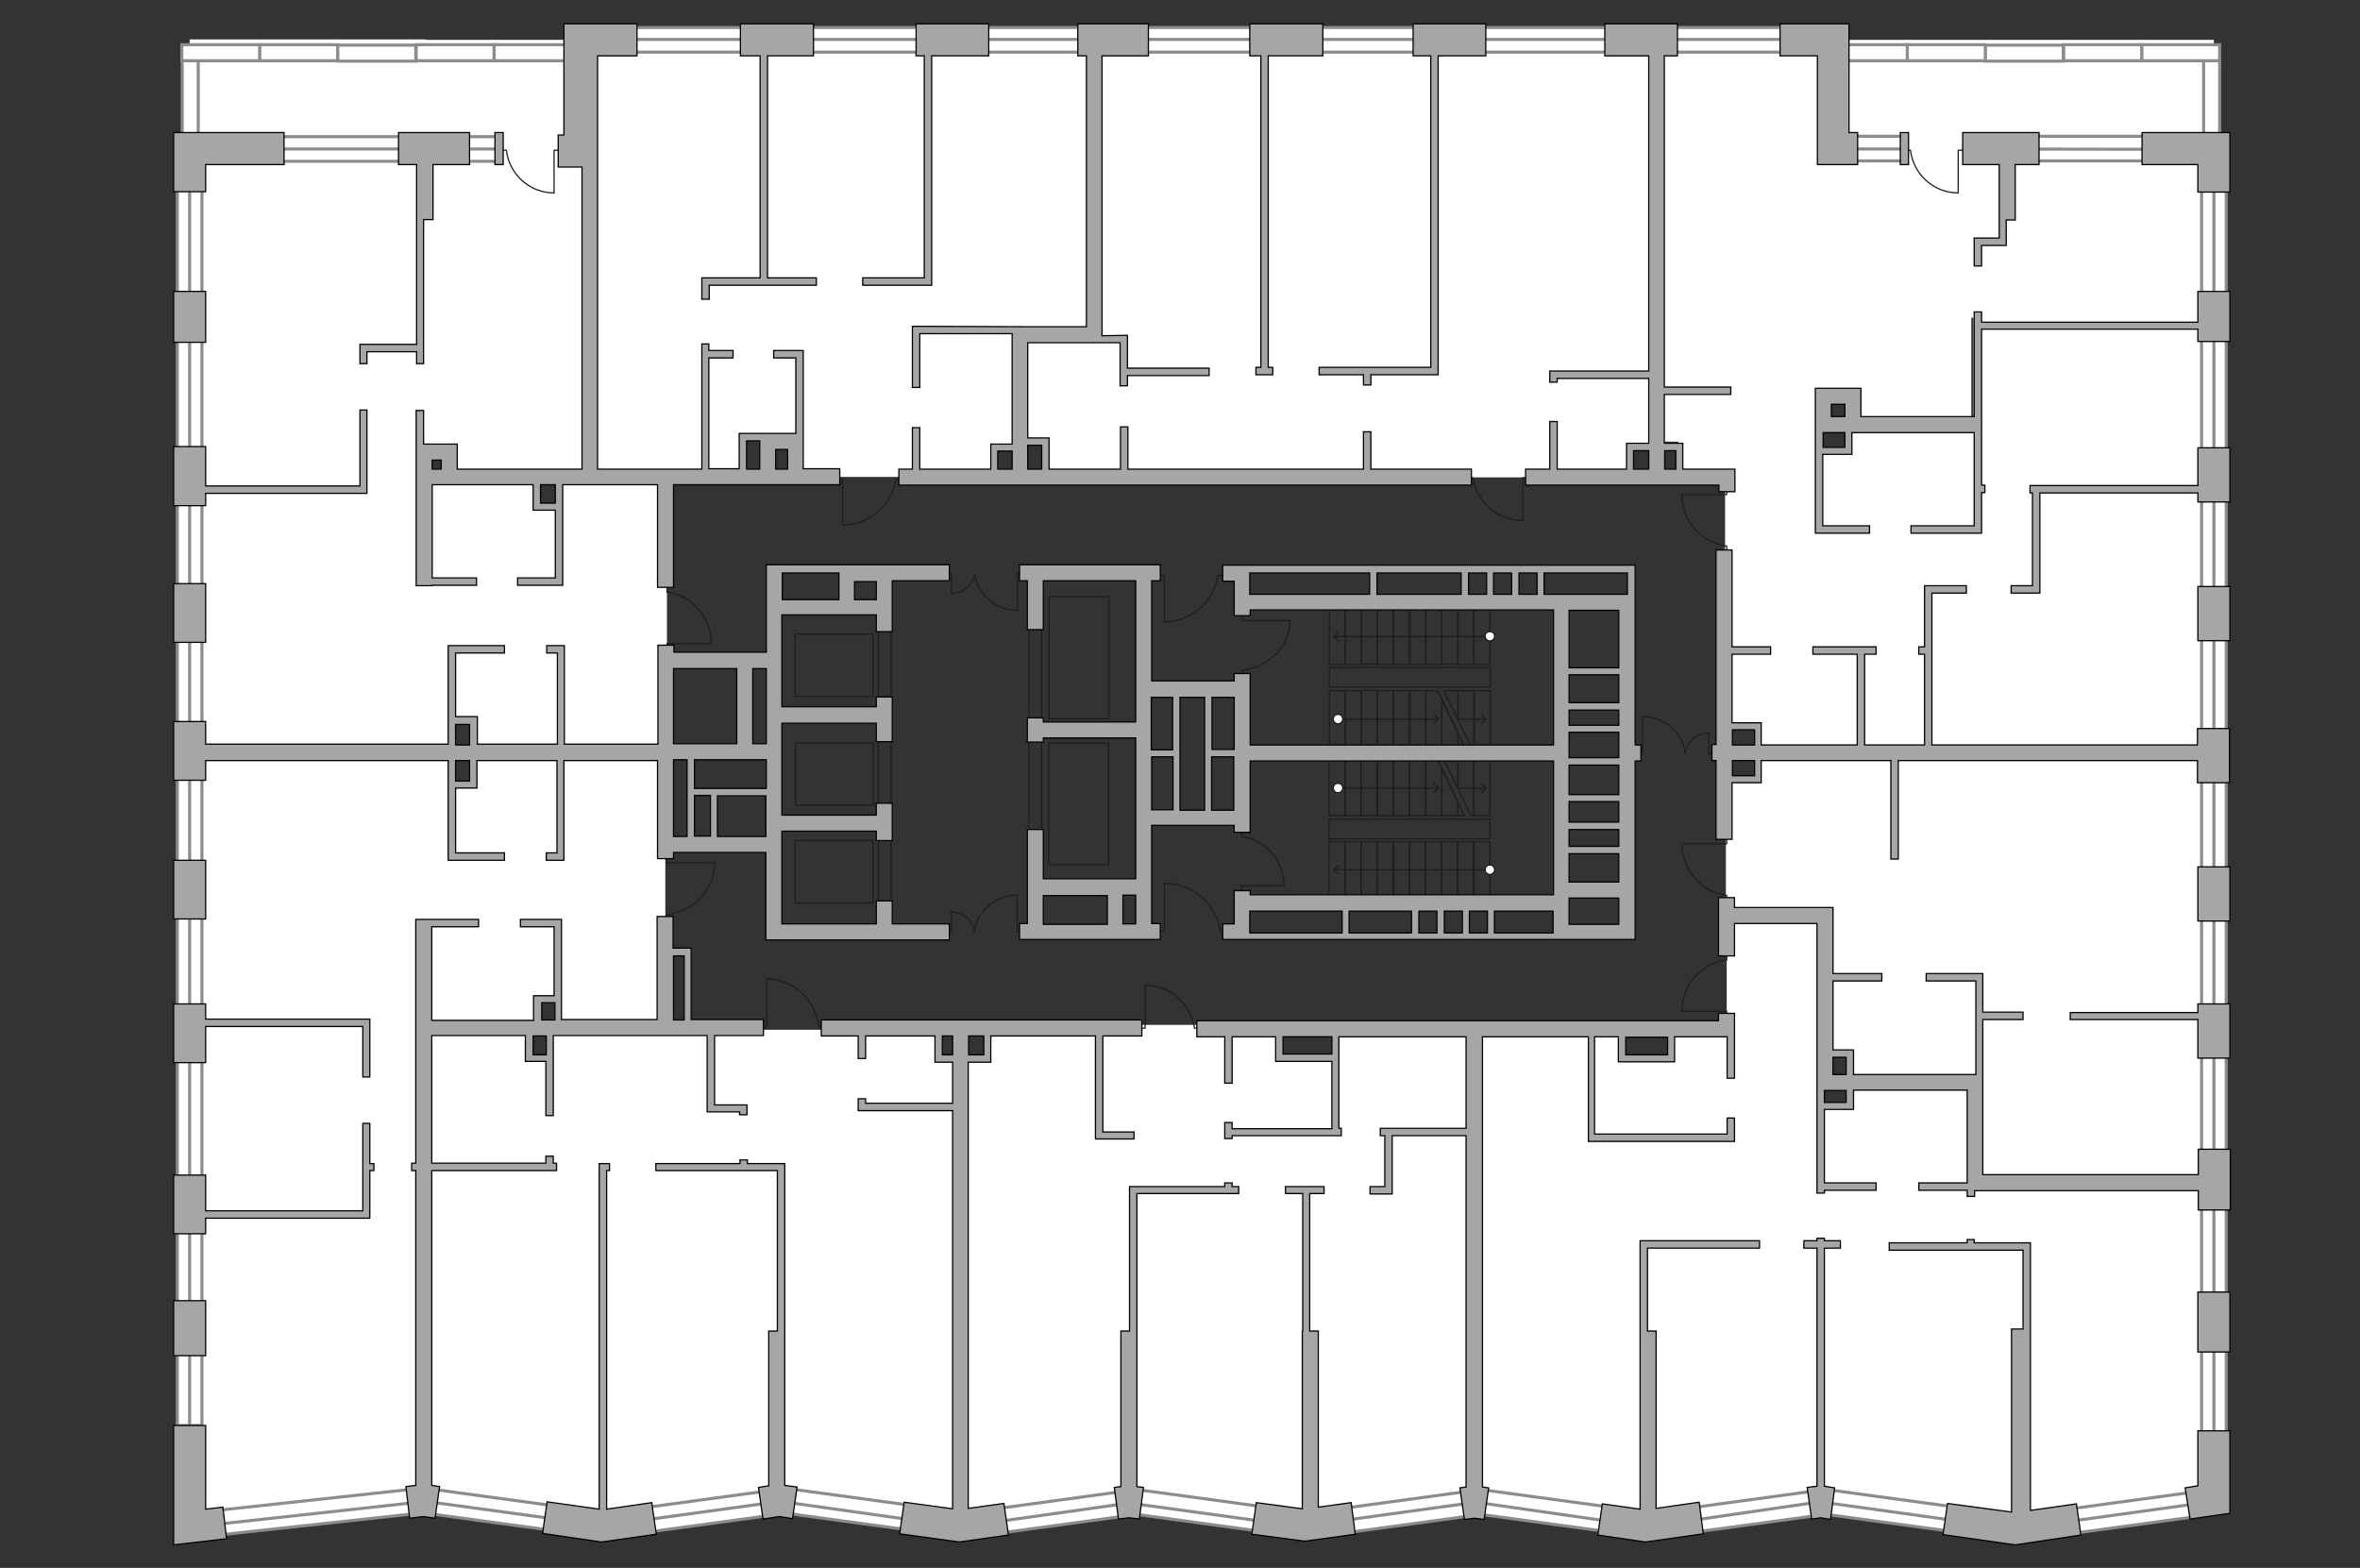 <?xml version="1.0" encoding="utf-8"?>
<!-- Generator: Adobe Illustrator 25.2.1, SVG Export Plug-In . SVG Version: 6.00 Build 0)  -->
<svg version="1.1" id="Слой_1" xmlns="http://www.w3.org/2000/svg" xmlns:xlink="http://www.w3.org/1999/xlink" x="0px" y="0px"
	 viewBox="0 0 575 382" style="enable-background:new 0 0 575 382;" xml:space="preserve">
<rect x="0" y="0" width="575" height="382" fill="#333333" stroke="none"/>
<style type="text/css">
	.st0{fill:#FFFFFF;}
	.st1{fill:#FFFFFF;stroke:#8C8C8C;stroke-width:0.75;stroke-linecap:round;stroke-miterlimit:10;}
	.st2{fill:#FFFFFF;stroke:#8C8C8C;stroke-width:0.75;stroke-linecap:round;stroke-miterlimit:10;}
	.st3{fill:#FFFFFF;stroke:#8C8C8C;stroke-width:0.75;stroke-linecap:round;stroke-miterlimit:10;}
	.st4{fill:none;stroke:#8C8C8C;stroke-width:0.75;stroke-linecap:round;stroke-miterlimit:10;}
	.st5{fill:none;stroke:#1D1D1B;stroke-width:0.3;stroke-linecap:round;stroke-linejoin:round;stroke-miterlimit:10;}
	.st6{fill:none;stroke:#1D1D1B;stroke-width:0.3;stroke-linecap:round;stroke-linejoin:round;}
	.st7{fill:#1D1D1B;}
	.st8{fill:#A6A6A6;stroke:#000000;stroke-width:0.3;stroke-miterlimit:22.926;}
</style>
<g id="bg">
	<g>
		<path class="st0" d="M228.7,250.9h-55.3v0.1h-11.3v-67.7h0.4v-42.8h0.2v-24.2h18v-10h5.9v2.5h5.9v7.4h50v-7.4h6v-1.4h6.6v8.5h11.4
			v0.5h82.7v-0.1H397v-7.5h6.2V9.6H397V9.5h-47.8v0.1h-82.7v72.2h-18v-1h17.7V9.6H143v0.1h-39.2V9.6H46.2v173.2h46.6v0.7H46.2v188.2
			l56.9-6.2v-0.7l26,4.9V369l17.5,2.7l27-4.1l26.7-1l34.4,5.6V257.9h-5.9v-7H228.7z M109.7,191.1v-7.7l0,0v-7.9h5.6v7.6h-0.2v8
			L109.7,191.1L109.7,191.1z M136.5,116.3v7.5h-5.9v-7.5H136.5z M109.2,108.5v7.5h-5.4v-7.5H109.2z M103.1,251v-0.5h28.3v-7.1h4.9
			v7.5H134v6.8h-5V251H103.1z"/>
		<path class="st0" d="M539.9,288.2V184.4h-42v-0.9v-0.1v-0.9h42V77.4h-0.5V9.7H403.6v60.8h-0.3v37.1h5.6v8.1h11.4v28.2h0.2V177h8.3
			v6.4h21.3v0.1v0.1v0.1h-21.3v6.4h-8.3V224h0.2v26.6H407v7.2h-11.7v-7.2h-35.8v-0.9h-33.9v8.4h-13.9v-8.4h-71.1v8.4h-5.5v113.3
			l39.7-5.4l45,6.2l39.8-6.3v-0.6l42.3,7.2l36.6-5.9l53.6,5.6l48.5-7.1v-77L539.9,288.2L539.9,288.2z M480.8,103.6h-30.7v6.5h-5.9
			V96.8h6v6.3h30.1V77.4h0.5V103.6z M445.1,224v33h4.9v6.5h30.7v0.2h-30.1v5.5H443v-5.4h1.2V224H445.1z"/>
	</g>
</g>
<g id="windows">
	<g>
		<rect x="43.2" y="41.3" class="st1" width="6" height="306"/>
		<rect x="536.4" y="42.6" class="st1" width="6" height="311.8"/>
		<rect x="481.4" y="33.2" class="st1" width="52.4" height="6"/>
		<rect x="449.8" y="33.2" class="st1" width="14.3" height="6"/>
		<rect x="66.4" y="33.3" class="st1" width="54.7" height="6"/>
		<rect x="44.4" y="14.8" class="st1" width="3.9" height="18.6"/>
		<rect x="44.3" y="10.9" class="st1" width="19" height="3.9"/>
		<rect x="63.3" y="10.9" class="st1" width="19" height="3.9"/>
		<rect x="82.3" y="11" class="st1" width="19" height="3.9"/>
		<rect x="101.4" y="10.9" class="st1" width="19" height="3.9"/>
		<rect x="120.4" y="10.9" class="st1" width="19" height="3.9"/>
		<rect x="536.9" y="14.8" class="st1" width="3.9" height="18.6"/>
		<rect x="521.8" y="10.9" class="st1" width="19" height="3.9"/>
		<rect x="502.8" y="10.9" class="st1" width="19" height="3.9"/>
		<rect x="483.7" y="11" class="st1" width="19" height="3.9"/>
		<rect x="464.7" y="10.9" class="st1" width="19" height="3.9"/>
		<rect x="445.7" y="10.9" class="st1" width="19" height="3.9"/>
		<g>
			
				<rect x="495.3" y="365.6" transform="matrix(0.991 -0.135 0.135 0.991 -45.149 73.451)" class="st2" width="44.3" height="6"/>
			
				<rect x="401.2" y="365.6" transform="matrix(0.991 -0.135 0.135 0.991 -46.014 60.722)" class="st2" width="44.3" height="6"/>
			
				<rect x="317.4" y="365.8" transform="matrix(0.991 -0.135 0.135 0.991 -46.817 49.212)" class="st2" width="42" height="6"/>
			
				<rect x="233.8" y="365.8" transform="matrix(0.991 -0.135 0.135 0.991 -47.586 37.892)" class="st2" width="42" height="6"/>
			
				<rect x="147.2" y="365.7" transform="matrix(0.991 -0.135 0.135 0.991 -48.369 26.174)" class="st2" width="42" height="6"/>
			
				<rect x="122.8" y="347.8" transform="matrix(0.135 -0.991 0.991 0.135 -256.666 443.536)" class="st2" width="6" height="42"/>
			
				<rect x="209.8" y="347.8" transform="matrix(0.135 -0.991 0.991 0.135 -181.435 529.648)" class="st2" width="6" height="42"/>
			
				<rect x="293" y="347.8" transform="matrix(0.135 -0.991 0.991 0.135 -109.499 612.078)" class="st2" width="6" height="42"/>
			
				<rect x="377" y="347.8" transform="matrix(0.135 -0.991 0.991 0.135 -36.779 695.355)" class="st2" width="6" height="42"/>
			
				<rect x="461.2" y="347.8" transform="matrix(0.135 -0.991 0.991 0.135 35.921 778.772)" class="st2" width="6" height="42"/>
			
				<rect x="52.8" y="365.4" transform="matrix(0.994 -0.108 0.108 0.994 -39.229 10.507)" class="st3" width="49.8" height="6"/>
		</g>
		<rect x="143.3" y="6.7" class="st1" width="303.6" height="6"/>
	</g>
	<polyline class="st4" points="480.2,36.3 539.4,36.4 539.4,365.8 490.9,372.5 443.4,365.9 401.4,372 359.6,366 316.7,371.9 
		275.1,366.2 234,372 190.1,365.8 147,371.7 103.7,365.8 46.2,372.1 46.2,36.3 122,36.3 	"/>
	<polyline class="st4" points="140.7,36.3 141.3,9.6 446.6,9.6 446.6,36.3 464.7,36.3 	"/>
</g>
<g id="plan">
	<g>
		<g>
			<polyline class="st5" points="173.4,156.8 162.5,156.8 162.5,158.1 			"/>
			<line class="st5" x1="162.5" y1="142.8" x2="162.5" y2="144.3"/>
			<path class="st5" d="M162.6,144.3c6.1,0.9,10.7,6.1,10.7,12.4"/>
		</g>
		<g>
			<polyline class="st5" points="205.3,127.9 205.3,116.6 203.9,116.6 			"/>
			<line class="st5" x1="219.9" y1="116.6" x2="218.3" y2="116.6"/>
			<path class="st5" d="M218.3,116.7c-0.9,6.3-6.4,11.2-13,11.2"/>
		</g>
		<g>
			<polyline class="st5" points="283.7,151.5 283.7,140.2 282.3,140.2 			"/>
			<line class="st5" x1="298.3" y1="140.2" x2="296.7" y2="140.2"/>
			<path class="st5" d="M296.7,140.3c-0.9,6.3-6.4,11.2-13,11.2"/>
		</g>
		<g>
			<polyline class="st5" points="371,126.8 371,116.4 372.3,116.4 			"/>
			<line class="st5" x1="357.4" y1="116.4" x2="358.9" y2="116.4"/>
			<path class="st5" d="M358.9,116.6c0.9,5.8,6,10.2,12.1,10.2"/>
		</g>
		<g>
			<polyline class="st5" points="477.1,47 477.1,36.6 478.4,36.6 			"/>
			<line class="st5" x1="464.1" y1="36.6" x2="465.5" y2="36.6"/>
			<path class="st5" d="M465.5,36.8c0.8,5.8,5.7,10.2,11.6,10.2"/>
		</g>
		<g>
			<polyline class="st5" points="135,47 135,36.6 136.2,36.6 			"/>
			<line class="st5" x1="122" y1="36.6" x2="123.4" y2="36.6"/>
			<path class="st5" d="M123.4,36.8c0.8,5.8,5.7,10.2,11.6,10.2"/>
		</g>
		<g>
			<polyline class="st5" points="314.3,151.2 302.7,151.2 302.7,149.9 			"/>
			<line class="st5" x1="302.7" y1="164.8" x2="302.7" y2="163.3"/>
			<path class="st5" d="M302.8,163.3c6.5-0.9,11.5-6,11.5-12.1"/>
		</g>
		<g>
			<polyline class="st5" points="409.8,120.5 420.7,120.5 420.7,119.1 			"/>
			<line class="st5" x1="420.7" y1="134.5" x2="420.7" y2="133"/>
			<path class="st5" d="M420.5,133c-6.1-0.9-10.7-6.1-10.7-12.5"/>
		</g>
		<g>
			<polyline class="st5" points="409.8,246.4 420.7,246.4 420.7,247.8 			"/>
			<line class="st5" x1="420.7" y1="232.4" x2="420.7" y2="233.9"/>
			<path class="st5" d="M420.5,233.9c-6.1,0.9-10.7,6.1-10.7,12.5"/>
		</g>
		<g>
			<polyline class="st5" points="409.8,205.6 420.7,205.6 420.7,204.3 			"/>
			<line class="st5" x1="420.7" y1="219.6" x2="420.7" y2="218.1"/>
			<path class="st5" d="M420.5,218.1c-6.1-0.9-10.7-6.1-10.7-12.5"/>
		</g>
		<g>
			<polyline class="st5" points="279,240.1 279,250.5 277.7,250.5 			"/>
			<line class="st5" x1="292.4" y1="250.5" x2="291" y2="250.5"/>
			<path class="st5" d="M291,250.3c-0.9-5.8-5.9-10.2-11.9-10.2"/>
		</g>
		<g>
			<polyline class="st5" points="312.9,215.8 302.5,215.8 302.5,217.1 			"/>
			<line class="st5" x1="302.5" y1="202.4" x2="302.5" y2="203.8"/>
			<path class="st5" d="M302.6,203.8c5.8,0.9,10.2,5.9,10.2,11.9"/>
		</g>
		<g>
			<polyline class="st5" points="283.7,215.2 283.7,226.9 282.3,226.9 			"/>
			<line class="st5" x1="298.9" y1="226.9" x2="297.3" y2="226.9"/>
			<path class="st5" d="M297.3,226.8c-1-6.6-6.7-11.6-13.6-11.6"/>
		</g>
		<g>
			<polyline class="st5" points="174.1,210.2 162.4,210.2 162.4,208.8 			"/>
			<line class="st5" x1="162.4" y1="224.4" x2="162.4" y2="222.9"/>
			<path class="st5" d="M162.5,222.9c6.6-0.9,11.6-6.2,11.6-12.7"/>
		</g>
		<g>
			<polyline class="st5" points="186.8,238.5 186.8,250.3 185.4,250.3 			"/>
			<line class="st5" x1="201" y1="250.3" x2="199.5" y2="250.3"/>
			<path class="st5" d="M199.5,250.1c-0.9-6.6-6.2-11.6-12.7-11.6"/>
		</g>
		<g>
			<g>
				<polyline class="st5" points="231.8,222.2 231.8,227 231.5,227 				"/>
				<path class="st5" d="M237.5,227"/>
				<path class="st5" d="M237.5,227c-0.4-2.7-2.8-4.8-5.7-4.8"/>
			</g>
			<g>
				<polyline class="st5" points="247.8,218.1 247.8,227 248.3,227 				"/>
				<path class="st5" d="M237.4,227"/>
				<path class="st5" d="M237.4,226.9c0.7-5,5.1-8.8,10.4-8.8"/>
			</g>
		</g>
		<g>
			<g>
				<polyline class="st5" points="231.8,144.6 231.8,139.7 231,139.7 				"/>
				<path class="st5" d="M237.5,139.7"/>
				<path class="st5" d="M237.5,139.8c-0.4,2.7-2.8,4.8-5.7,4.8"/>
			</g>
			<g>
				<polyline class="st5" points="247.9,148.6 247.9,139.7 249,139.7 				"/>
				<path class="st5" d="M237.5,139.7"/>
				<path class="st5" d="M237.5,139.9c0.7,5,5.1,8.8,10.4,8.8"/>
			</g>
		</g>
		<g>
			<g>
				<polyline class="st5" points="416.3,178.6 416.3,183.5 417.1,183.5 				"/>
				<path class="st5" d="M410.6,183.5"/>
				<path class="st5" d="M410.6,183.4c0.4-2.7,2.8-4.8,5.7-4.8"/>
			</g>
			<g>
				<polyline class="st5" points="400.2,174.6 400.2,183.5 399.1,183.5 				"/>
				<path class="st5" d="M410.6,183.5"/>
				<path class="st5" d="M410.6,183.4c-0.7-5-5.1-8.8-10.4-8.8"/>
			</g>
		</g>
	</g>
	<rect x="193.7" y="204.8" class="st5" width="19" height="15.2"/>
	<rect x="193.8" y="181" class="st5" width="19" height="15.2"/>
	<rect x="193.7" y="154.5" class="st5" width="19" height="15.2"/>
	<rect x="255.6" y="145.4" class="st5" width="14.6" height="29.7"/>
	<rect x="255.5" y="181" class="st5" width="14.6" height="29.7"/>
	<rect x="214" y="152.3" class="st5" width="3.1" height="67.8"/>
	<rect x="250.7" y="152.3" class="st5" width="3.1" height="67.8"/>
	<rect x="359.1" y="148.3" class="st5" width="3.9" height="13.6"/>
	<rect x="355.2" y="148.3" class="st5" width="3.9" height="13.6"/>
	<rect x="351.3" y="148.2" class="st5" width="3.9" height="13.6"/>
	<rect x="347.4" y="148.3" class="st5" width="3.9" height="13.6"/>
	<rect x="343.5" y="148.3" class="st5" width="3.9" height="13.6"/>
	<rect x="339.5" y="148.3" class="st5" width="3.9" height="13.6"/>
	<rect x="335.6" y="148.3" class="st5" width="3.9" height="13.6"/>
	<rect x="331.7" y="148.2" class="st5" width="3.9" height="13.6"/>
	<rect x="327.8" y="148.3" class="st5" width="3.9" height="13.6"/>
	<rect x="323.9" y="148.3" class="st5" width="3.9" height="13.6"/>
	<rect x="359.2" y="168.3" class="st5" width="3.9" height="13.6"/>
	<polyline class="st5" points="355.2,175.2 355.2,168.3 359.1,168.3 359.1,181.9 358.4,181.9 	"/>
	<polygon class="st5" points="351.3,181.9 351.3,170.4 355.2,178.5 355.2,181.9 	"/>
	<polygon class="st5" points="347.4,181.9 347.4,168.3 350.3,168.3 351.3,170.4 351.3,181.9 	"/>
	<rect x="343.5" y="168.3" class="st5" width="3.9" height="13.6"/>
	<rect x="339.5" y="168.3" class="st5" width="3.9" height="13.6"/>
	<rect x="335.6" y="168.3" class="st5" width="3.9" height="13.6"/>
	<rect x="331.7" y="168.2" class="st5" width="3.9" height="13.6"/>
	<rect x="327.8" y="168.3" class="st5" width="3.9" height="13.6"/>
	<rect x="323.9" y="168.3" class="st5" width="3.9" height="13.6"/>
	<rect x="323.9" y="162.6" class="st5" width="39.2" height="4.8"/>
	<g>
		<g>
			<line class="st6" x1="363" y1="155.1" x2="325.1" y2="155.1"/>
			<g>
				<g>
					<circle class="st0" cx="363" cy="155.1" r="1.1"/>
					<path class="st7" d="M363,153.8c-0.7,0-1.3,0.6-1.3,1.3s0.6,1.3,1.3,1.3c0.7,0,1.3-0.6,1.3-1.3S363.7,153.8,363,153.8
						S363.7,153.8,363,153.8z M363,156c-0.5,0-1-0.4-1-1s0.4-1,1-1c0.5,0,1,0.4,1,1S363.5,156,363,156C362.4,156,363.5,156,363,156z
						"/>
				</g>
			</g>
			<g>
				<polygon class="st7" points="326.1,153.8 326.3,154.1 325.2,155.1 326.3,156.1 326.1,156.3 324.7,155.1 				"/>
			</g>
		</g>
	</g>
	<g>
		<g>
			<line class="st6" x1="350.4" y1="175.2" x2="326" y2="175.2"/>
			<g>
				<polygon class="st7" points="349.4,174 349.2,174.2 350.2,175.2 349.2,176.2 349.4,176.4 350.7,175.2 				"/>
			</g>
			<g>
				<g>
					<circle class="st0" cx="326" cy="175.2" r="1.1"/>
					<path class="st7" d="M326,173.9c0.7,0,1.3,0.6,1.3,1.3s-0.6,1.3-1.3,1.3s-1.3-0.6-1.3-1.3S325.3,173.9,326,173.9
						S325.3,173.9,326,173.9z M326,176.2c0.5,0,1-0.4,1-1s-0.4-1-1-1s-1,0.4-1,1S325.5,176.2,326,176.2S325.5,176.2,326,176.2z"/>
				</g>
			</g>
		</g>
	</g>
	<g>
		<g>
			<line class="st6" x1="362" y1="175.2" x2="355.2" y2="175.2"/>
			<g>
				<polygon class="st7" points="361,174 360.8,174.2 361.8,175.2 360.8,176.2 361,176.4 362.3,175.2 				"/>
			</g>
		</g>
	</g>
	<polyline class="st5" points="358.5,182.1 351.8,168.3 355.9,168.3 	"/>
	<line class="st5" x1="350.3" y1="168.3" x2="356.9" y2="182.1"/>
	<rect x="359.1" y="205.1" class="st5" width="3.9" height="13.6"/>
	<rect x="355.1" y="205.1" class="st5" width="3.9" height="13.6"/>
	<rect x="351.2" y="205.1" class="st5" width="3.9" height="13.6"/>
	<rect x="347.3" y="205.1" class="st5" width="3.9" height="13.6"/>
	<rect x="343.4" y="205.1" class="st5" width="3.9" height="13.6"/>
	<rect x="339.5" y="205.1" class="st5" width="3.9" height="13.6"/>
	<rect x="335.5" y="205.1" class="st5" width="3.9" height="13.6"/>
	<rect x="331.6" y="205.1" class="st5" width="3.9" height="13.6"/>
	<rect x="327.7" y="205.1" class="st5" width="3.9" height="13.6"/>
	<rect x="323.8" y="205.1" class="st5" width="3.9" height="13.6"/>
	<rect x="359.1" y="185.1" class="st5" width="3.9" height="13.6"/>
	<polygon class="st5" points="351.3,198.7 351.3,187.2 355.2,195.4 355.2,198.7 	"/>
	<polygon class="st5" points="347.4,198.7 347.4,185.1 350.3,185.1 351.3,187.2 351.3,198.7 	"/>
	<rect x="343.4" y="185.1" class="st5" width="3.9" height="13.6"/>
	<rect x="339.5" y="185.2" class="st5" width="3.9" height="13.6"/>
	<rect x="335.6" y="185.2" class="st5" width="3.9" height="13.6"/>
	<rect x="331.6" y="185.1" class="st5" width="3.9" height="13.6"/>
	<rect x="327.7" y="185.1" class="st5" width="3.9" height="13.6"/>
	<rect x="323.8" y="185.1" class="st5" width="3.9" height="13.6"/>
	<rect x="323.8" y="199.6" class="st5" width="39.2" height="4.8"/>
	<g>
		<g>
			<line class="st6" x1="363" y1="211.9" x2="325.1" y2="211.9"/>
			<g>
				<g>
					<circle class="st0" cx="363" cy="211.9" r="1.1"/>
					<path class="st7" d="M363,210.6c-0.7,0-1.3,0.6-1.3,1.3s0.6,1.3,1.3,1.3c0.7,0,1.3-0.6,1.3-1.3S363.7,210.6,363,210.6
						S363.7,210.6,363,210.6z M363,212.9c-0.5,0-1-0.4-1-1s0.4-1,1-1c0.5,0,1,0.4,1,1S363.5,212.9,363,212.9
						C362.4,212.9,363.5,212.9,363,212.9z"/>
				</g>
			</g>
			<g>
				<polygon class="st7" points="326.1,210.7 326.3,210.9 325.2,211.9 326.3,212.9 326.1,213.1 324.7,211.9 				"/>
			</g>
		</g>
	</g>
	<g>
		<g>
			<line class="st6" x1="350.4" y1="192" x2="326" y2="192"/>
			<g>
				<polygon class="st7" points="349.4,190.8 349.2,191 350.2,192 349.2,193 349.4,193.3 350.7,192 				"/>
			</g>
			<g>
				<g>
					<circle class="st0" cx="326" cy="192" r="1.1"/>
					<path class="st7" d="M326,190.7c0.7,0,1.3,0.6,1.3,1.3s-0.6,1.3-1.3,1.3s-1.3-0.6-1.3-1.3S325.3,190.7,326,190.7
						S325.3,190.7,326,190.7z M326,193c0.5,0,1-0.4,1-1s-0.4-1-1-1s-1,0.4-1,1S325.5,193,326,193S325.5,193,326,193z"/>
				</g>
			</g>
		</g>
	</g>
	<g>
		<g>
			<line class="st6" x1="362" y1="192" x2="355.2" y2="192"/>
			<g>
				<polygon class="st7" points="361,190.8 360.8,191 361.8,192 360.8,193 361,193.3 362.3,192 				"/>
			</g>
		</g>
	</g>
	<polyline class="st5" points="355.2,192 355.2,185.1 359.1,185.1 359.1,198.7 358.4,198.7 351.8,185.1 355.9,185.1 	"/>
	<polyline class="st5" points="350.3,185.1 356.8,198.7 354.7,198.7 	"/>
	<g>
		<rect x="42.3" y="316.9" class="st8" width="7.8" height="13.4"/>
		<polygon class="st8" points="50.1,250.1 88.4,250.1 88.4,262.4 90.1,262.4 90.1,248.3 50.1,248.3 50.1,244.6 42.3,244.6 
			42.3,258.9 50.1,258.9 		"/>
		<rect x="42.3" y="209.6" class="st8" width="7.8" height="14.3"/>
		<path class="st8" d="M50.1,185.3h59.1v24.3h13.7v-1.8H111V192h5.2v-6.7h19.5v22.5h-2.6v1.8h4.3v-24.3h22.8v23.9h3.9v-1.5h22.5V229
			h44.7v-3.9h-13.9v-5.6h-3.9v5.6h-23v-22.6h23v2.3h3.9v-9.1h-3.9v2.9h-23v-22.4h23v4.5h3.9v-10.9h-3.9v2.4h-23v-22.4h23v4.1h3.9
			v-12.4h13.9v-3.9h-14.7h-3.1h-9.1l0,0h-17.7v0.7l0,0v20.6h-22.5v-1.7h-3.9v24.1h-22.8v-24h-4.3v1.8h2.6v22.2h-19.5v-6.7H111v-15.5
			h11.9v-1.8h-13.7v24H50.1v-5.5h-7.8v14.3h7.8V185.3z M164.1,185.1h3.3v18.7h-3.3V185.1z M186.7,185.1v7h-17.5v-7H186.7z
			 M169.2,193.8h3.9v9.9h-3.9V193.8z M174.8,203.8v-9.9h11.8v9.9H174.8z M213.5,141.7v4.4h-5.3v-4.4H213.5z M204.4,146.1h-13.8v-6.5
			h13.8V146.1z M186.7,181.2h-3.3v-18.3h3.3V181.2z M179.5,162.9v18.3h-15.4v-18.3H179.5z M114.4,190.3H111v-5h3.4V190.3z
			 M111,176.5h3.4v5H111V176.5z"/>
		<rect x="42.3" y="142.2" class="st8" width="7.8" height="14.3"/>
		<polygon class="st8" points="50.1,120.2 89.4,120.2 89.4,99.9 87.7,99.9 87.7,118.4 50.1,118.4 50.1,108.8 42.3,108.8 42.3,123.2 
			50.1,123.2 		"/>
		<rect x="42.3" y="71" class="st8" width="7.8" height="12.4"/>
		<path class="st8" d="M535.5,78.5h-52.7V76H481v25.5h-27.6v-6.9h-11.1v3.8v7v24.5h13.2v-1.8h-11.4v-17.4h7.1v-5.3H481v22.7h-15.4
			v1.8h17.2V120h0.8v-1.8h-0.8v-38h52.7v3h7.8V71h-7.8V78.5z M446.2,98.5h3.3v3h-3.3V98.5z M449.5,109h-5.3v-3.6h5.3V109z"/>
		<polygon class="st8" points="535.5,118.3 496.5,118.3 495.2,118.3 494.6,118.3 494.6,120.1 495.2,120.1 495.2,142.7 490,142.7 
			490,144.5 497,144.5 497,120.1 535.5,120.1 535.5,122.3 543.3,122.3 543.3,109.1 535.5,109.1 		"/>
		<rect x="535.5" y="142.9" class="st8" width="7.8" height="13.2"/>
		<path class="st8" d="M535.5,181.5h-64.8v-37h8.4v-1.8h-10.2v14.9h-1.4v1.8h1.4v22.1h-14.6v-22.1h2.8v-1.8h-15.4v1.8h10.8v22.1
			h-23.4v-5.4H422v-16.7h9.4v-1.8H422V134h-3.9v47.4h-1v3.9h1v19.2h3.9v-13.8h7.1v-5.4h31.6v24h1.8v-24h72.9v5.4h7.8v-13.2h-7.8v4
			H535.5z M422.1,177.8h5.4v3.7h-5.4V177.8z M427.5,189h-5.4v-3.7h5.4V189z"/>
		<rect x="535.5" y="211.2" class="st8" width="7.8" height="13.2"/>
		<polygon class="st8" points="535.5,246.7 504.4,246.7 504.4,248.4 535.5,248.4 535.5,257.8 543.3,257.8 543.3,244.6 535.5,244.6 
					"/>
		<path class="st8" d="M535.5,286.2h-52.4v-24.4l0,0v-13.4h9.8v-1.8h-9.8v-9.4h-13.8v1.8h12.1v22.8h-29.8v-6h-5V239h11.9v-1.8h-11.9
			v-16.1h-24v-2.4h-3.9v14.2h3.9V225h20.1v40.6l0,0v25.1h1.8V290h12.6v-1.8h-12.6v-17.9h7.1v-4.7h27.7v22.6h-11.8v1.8h11.8v0.1l0,0
			v1.4h1.8v-1.4h54.5v4.7h7.8V280h-7.8v6.2H535.5z M449.8,257.6v4.2h-3.2v-4.2H449.8z M449.8,268.6h-5.3v-2.9h5.3V268.6z"/>
		<rect x="535.5" y="314.8" class="st8" width="7.8" height="14.6"/>
		<polygon class="st8" points="90.1,273.7 88.4,273.7 88.4,295 50.1,295 50.1,286.3 42.3,286.3 42.3,300.6 50.1,300.6 50.1,296.8 
			90.1,296.8 90.1,285.2 91.1,285.2 91.1,283.5 90.1,283.5 		"/>
		<path class="st8" d="M422.6,278.1v-5.7h-1.8v3.9h-32.3v-23.7h5.8v6.1H408v-6.1h12.8v10.1h1.8v-10.1v-0.2v-5.5h-3.9v1.8h-35.2h-6.8
			h-85.1v3.9h6.8v11.3h1.8v-11.3h10.6v6h13.7V275h-24.3v-1.5h-1.8v3.9h1.8v-0.7h25.4h0.6h0.6v-1.8h-0.6v-16.4v-4.1v-1.8h31v22.3
			h-20.9v1.8h1.1v12.4h-3.6v1.8h5.4v-14.2h18v85.6l-1.5,0.2l1.1,7.7l2.4-0.3l2.4,0.3l1.1-7.7l-1.5-0.2V252.6h15.7h6.8h3.3v25.5
			H422.6z M324.5,254.4v2.4h-11.9v-4.2h11.9V254.4z M406.3,257h-10.2v-4.3h10.2V257z"/>
		<path class="st8" d="M105.3,285.2h30.3v-1.8h-0.8v-1.7H133v1.7h-27.8v-31.1H128v6.3h5v13.2h1.8v-19.5h37.5v18.6h7.9v0.7h1.8v-2.4
			h-7.9v-16.9H186v-3.9h-17.6V231H164v-7.7h-3.9v25.1h-23.3V224h-10v1.8h8.2v16.8h-5v6h-24.8v-22.8h11.4V224h-13.4l0,0h-1.9v59.4h-1
			v1.8h1v76.7l-2.4,0.3l0.9,7.7l3.4-0.4l2.8,0.4l1.1-7.7l-1.9-0.3v-76.7H105.3z M133.1,257h-3.2v-4.6h3.2V257z M164.1,232.9h2.6
			v15.6h-2.6V232.9z M132,244.3h3.2v4.2H132V244.3z"/>
		<polygon class="st8" points="191.2,324.3 191.2,324.3 191.2,283.5 182.1,283.5 182.1,282.6 180.3,282.6 180.3,283.5 159.8,283.5 
			159.8,285.2 189.4,285.2 189.4,324.3 187.3,324.3 187.3,362 184.8,362.4 185.9,370.1 189.9,369.5 193.1,370 194.2,362.3 
			191.2,361.9 		"/>
		<path class="st8" d="M418.8,119.8h3.9v-5.5H410V108h-4.5V96.1h16.2v-1.8h-16.2V13.6h3.2V5.8H391v7.8h10.7v76.8h-24.1v2.7h1.8v-0.9
			h22.3V108h-5.4v6.3h-16.9v-11.6h-1.8v11.6h-5.9v3.9h47.1L418.8,119.8L418.8,119.8z M408.3,109.8v4.5h-2.7v-4.5H408.3z M398,109.8
			h3.7v4.5H398V109.8z"/>
		<path class="st8" d="M300.7,217v8.1h-2.8v2.1v1.7l0,0h100.3l0,0h0.2v-43.5h1.4v-3.9h-1.4v-36.8l0,0v-7h-93.8l0,0h-6.7l0,0v1.8v2.1
			h2.8v8.4h3.9v-1.4h73.9l0,0v32.9h-73.9v-17.4h-3.9v1.8h-20.1v-24.4h2.1v-3.9h-34.3v3.9h1.9v11.9h3.9v-11.9h22.5v34.4h-22.5v-1
			h-3.9v5.9h3.9v-1h22.5v34.3h-22.5v-12h-3.9V225h-1.9v3.9h34.3V225h-2.1v-23.9h20.1v1.7h3.9v-17.4h73.9v31.4v1.2h-73.9v-1H300.7z
			 M300.7,182.6h-5.4v-12.7h5.4V182.6z M287.5,169.9h6v27.5h-6V169.9z M285.7,169.9v12.8h-5.2v-12.8H285.7z M254.2,218.2h15.6v7
			h-15.6L254.2,218.2L254.2,218.2z M273.6,225.1v-7h3.1v7H273.6z M280.6,184.4h5.2v12.9h-5.2V184.4z M295.2,197.4v-13h5.4v13H295.2z
			 M356.3,227.3h-4.4V222h4.4V227.3z M358,222h4.4v5.3H358V222z M350.1,227.3h-4.4V222h4.4V227.3z M343.9,227.3h-15.2V222h15.2
			V227.3z M382.3,222v-3.2h12.1v6.4h-12.1V222z M382.3,164.4h12.1v6.8h-12.1V164.4z M382.3,173h12.1v3.7h-12.1V173z M382.3,178.4
			h12.1v6.2h-12.1V178.4z M382.3,186.4h12.1v7.2h-12.1V186.4z M382.3,195.3h12.1v5h-12.1V195.3z M382.3,202.1h12.1v4.1h-12.1V202.1z
			 M394.4,208v6.9h-12.1V208H394.4z M357.8,139.6h4.4v5.2h-4.4V139.6z M356,144.8h-20.5v-5.2H356V144.8z M363.9,139.6h4.4v5.2h-4.4
			V139.6z M370.1,139.6h4.4v5.2h-4.4V139.6z M304.5,139.6h29.2v5.2h-29.2V139.6z M378.4,144.8h-2.2v-5.2h20.3v5.2h-14.2H378.4z
			 M394.4,148.7v14h-12.1v-14H394.4z M378.4,227.3h-14.3V222h14.3V227.3z M327,222v5.3h-22.5V222H327z"/>
		<polygon class="st8" points="300.2,288.2 298.4,288.2 298.4,289.1 275.2,289.1 275.2,324.3 273.1,324.3 273.1,362.2 271.5,362.4 
			272.5,370.1 275.1,369.8 277.6,370.1 278.6,362.4 277,362.2 277,324.3 277,324.3 277,290.8 301.8,290.8 301.8,289.1 300.2,289.1 
					"/>
		<path class="st8" d="M276.3,277.6v-1.8h-7.6v-23.4h9.5v-3.9h-78.1v3.9h9v5.5h1.8v-5.5h16.9v6.4h4.3v10h-21.2v-1.1h-1.8v2.9h23v97
			l-11.8-1.6l-1.1,7.7l14.5,2l12-1.7l-1.1-7.7l-8.7,1.2V258.8h5.5v-6.4h25.5v25.1h9.4V277.6z M229.6,257v-4.6h2.5v4.6H229.6z
			 M239.7,257H236v-4.6h3.7V257z"/>
		<polygon class="st8" points="399.6,367.7 390.4,366.4 389.3,374 400.9,375.7 415,373.7 414,366 403.5,367.5 403.5,324.3 
			401.4,324.3 401.4,304.1 428.7,304.1 428.7,302.3 399.6,302.3 		"/>
		<polygon class="st8" points="444.5,301.7 442.7,301.7 442.7,302.3 439.5,302.3 439.5,304.1 442.7,304.1 442.7,362.1 440.3,362.4 
			441.4,370.1 443.6,369.8 446,370.2 447,362.5 444.5,362.1 444.5,304.1 448.4,304.1 448.4,302.3 444.5,302.3 		"/>
		<polygon class="st8" points="307.2,89.5 306,89.5 306,91.3 310.1,91.3 310.1,89.5 309,89.5 309,13.6 322.3,13.6 322.3,5.8 
			304.5,5.8 304.5,13.6 307.2,13.6 		"/>
		<polygon class="st8" points="348.6,89.5 321.4,89.5 321.4,91.3 332.2,91.3 332.2,93.8 334,93.8 334,91.3 350.4,91.3 350.4,13.6 
			362,13.6 362,5.8 344.3,5.8 344.3,13.6 348.6,13.6 		"/>
		<path class="st8" d="M222.3,79.5v14.9h1.8V81.3h22.5v26.9h-5.2v6.1h-17.3v-10.1h-1.8v10.1H219v3.9h83.7h3h52.8v-3.9H334v-9.1h-1.8
			v9.1h-26.5h-3h-27.9V104H273v10.3h-17.4v-7.6h-5.2V83.5h18l0,0h4.5V94h1.8v-2.5h19.9v-1.8h-19.9v-8l-6.2,0.1V13.6h11.3V5.8h-17.2
			v7.8h2.1v66h-14.9l0,0L222.3,79.5L222.3,79.5z M243.1,109.9h3.5v4.4h-3.5V109.9z M253.8,108.5v5.8h-3.4v-5.8H253.8z"/>
		<polygon class="st8" points="535.5,362 532.4,362.5 533.6,370.1 543.3,368.7 543.3,348.6 535.5,348.6 		"/>
		<polygon class="st8" points="494.7,368 494.7,302.8 481,302.8 481,302 479.3,302 479.3,302.8 460.3,302.8 460.3,304.6 
			492.9,304.6 492.9,323.8 490.1,323.8 490.1,368.4 474.5,366.3 473.4,373.9 491,376.4 507,374 505.9,366.4 		"/>
		<polygon class="st8" points="321.2,367.2 321.2,324.3 319.1,324.3 319.1,290.8 322.6,290.8 322.6,289.1 313.2,289.1 313.2,290.8 
			317.4,290.8 317.4,324.3 317.3,324.3 317.3,367.6 306.1,366.1 305,373.8 317.9,375.5 330.2,373.8 329.2,366.1 		"/>
		<polygon class="st8" points="147.8,367.7 147.8,285.2 148.5,285.2 148.5,283.5 146,283.5 146,367.7 133.3,365.9 132.2,373.6 
			146.5,375.7 159.9,373.8 158.8,366.1 		"/>
		<polygon class="st8" points="50.1,367.7 50.1,347.3 42.3,347.3 42.3,376.4 55.2,374.9 54.3,367.2 		"/>
		<polygon class="st8" points="50.1,40.1 69.2,40.1 69.2,32.3 42.3,32.3 42.3,46.7 50.1,46.7 		"/>
		<polygon class="st8" points="442.8,40.1 452.6,40.1 452.6,32.3 450.5,32.3 450.5,5.8 433.7,5.8 433.7,13.6 442.8,13.6 		"/>
		<polygon class="st8" points="521.9,32.3 521.9,40.1 535.5,40.1 535.5,46.8 543.3,46.8 543.3,32.3 		"/>
		<path class="st8" d="M141.7,114.3h-30.3v-6.1h-8.2V100h-1.8v11.8l0,0v30.9h3.9v-0.1h10.8v-1.8h-10.8v-22.7h24.6v6.2h5.4v16.5h-9.2
			v1.8h11v-24.5h20.6h2.5v25h3.9v-25h2h38.5v-3.9h-8.9V85.4h-7.2v1.8h5.4v18.4H185l0,0h-4.9v8.6h-7.4v-27h5.9v-1.8h-5.9v-1.6H171
			v1.6V86v28.3h-4.9h-2h-1.9h-4.5h-12.1V13.6h9.6V5.8h-17.8v27.1H136v7.8h5.8v73.6H141.7z M191.9,109.5v4.8H189v-4.8H191.9z
			 M181.9,107.4h3.2v6.9h-3.2V107.4z M105.3,112.1h2.2v2.2h-2.2V112.1z M135.3,122.6h-3.6v-4.5h3.6V122.6z"/>
		<polygon class="st8" points="89.4,85.7 101.5,85.7 101.5,88.6 103.2,88.6 103.2,53.5 105.5,53.5 105.5,40.1 114.4,40.1 
			114.4,32.3 97.1,32.3 97.1,40.1 101.5,40.1 101.5,83.9 87.7,83.9 87.7,88.6 89.4,88.6 		"/>
		<polygon class="st8" points="172.8,69.5 198.9,69.5 198.9,67.7 187,67.7 187,13.6 198.2,13.6 198.2,5.8 180.4,5.8 180.4,13.6 
			185.2,13.6 185.2,67.7 171,67.7 171,72.9 172.8,72.9 		"/>
		<polygon class="st8" points="227,13.6 240.9,13.6 240.9,5.8 223.2,5.8 223.2,13.6 225.2,13.6 225.2,67.7 210.2,67.7 210.2,69.5 
			227,69.5 		"/>
		<polygon class="st8" points="487.1,58 481,58 481,64.8 482.8,64.8 482.8,59.8 488.8,59.8 488.8,53.6 491,53.6 491,40.1 
			496.8,40.1 496.8,32.3 478.2,32.3 478.2,40.1 487.1,40.1 		"/>
		<rect x="463" y="32.3" class="st8" width="2" height="7.8"/>
		<rect x="120.6" y="32.3" class="st8" width="2" height="7.8"/>
	</g>
</g>
</svg>
